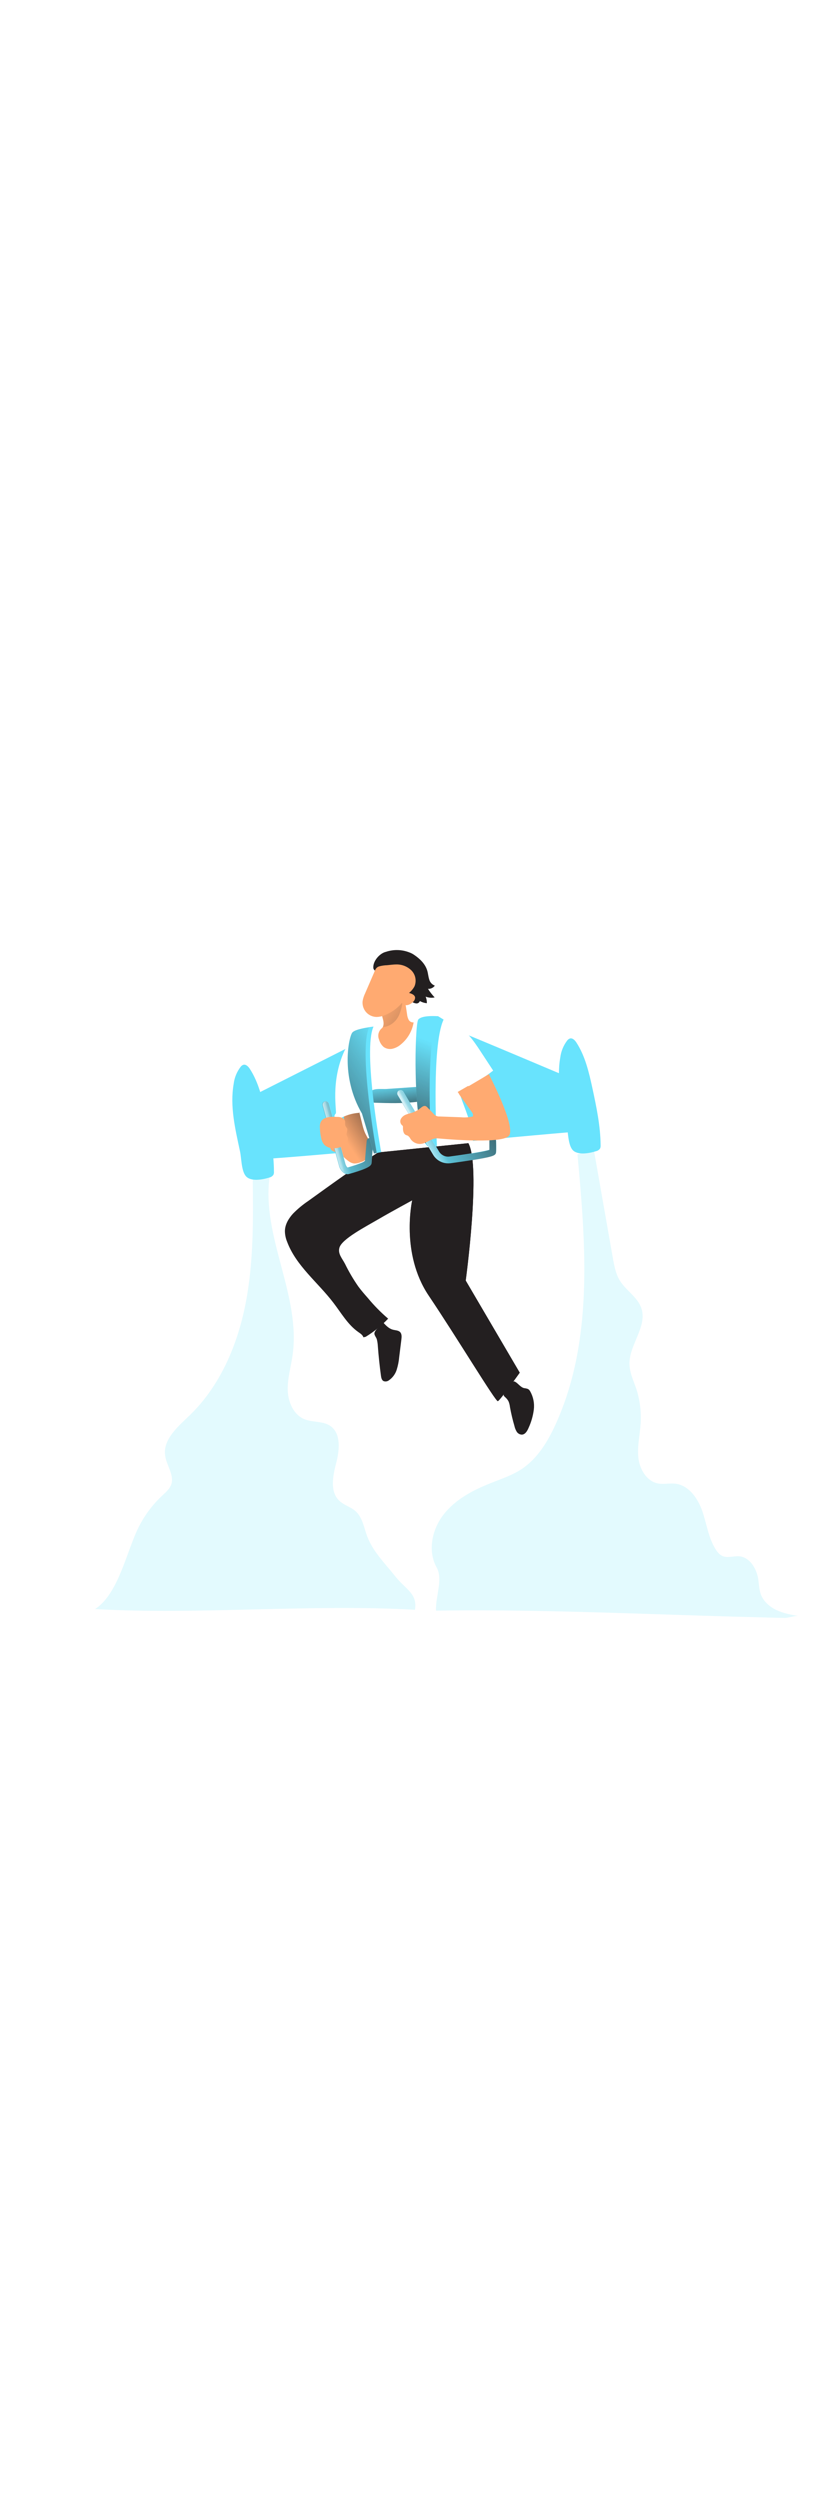 <svg id="_0092_start_up" xmlns="http://www.w3.org/2000/svg" xmlns:xlink="http://www.w3.org/1999/xlink" viewBox="0 0 500 500" data-imageid="start-up-7" imageName="Start Up" class="illustrations_image" style="width: 164px;"><defs><style>.cls-1_start-up-7{fill:url(#linear-gradient);}.cls-1_start-up-7,.cls-2_start-up-7,.cls-3_start-up-7,.cls-4_start-up-7,.cls-5_start-up-7,.cls-6_start-up-7,.cls-7_start-up-7,.cls-8_start-up-7,.cls-9_start-up-7,.cls-10_start-up-7,.cls-11_start-up-7,.cls-12_start-up-7,.cls-13_start-up-7,.cls-14_start-up-7,.cls-15_start-up-7,.cls-16_start-up-7{stroke-width:0px;}.cls-2_start-up-7{isolation:isolate;opacity:.18;}.cls-2_start-up-7,.cls-16_start-up-7{fill:#68e3fd;}.cls-3_start-up-7{fill:url(#linear-gradient-11-start-up-7);}.cls-4_start-up-7{fill:url(#linear-gradient-10-start-up-7);}.cls-17_start-up-7{opacity:.69;}.cls-5_start-up-7{fill:url(#linear-gradient-4-start-up-7);}.cls-6_start-up-7{fill:url(#linear-gradient-2-start-up-7);}.cls-7_start-up-7{fill:url(#linear-gradient-3-start-up-7);}.cls-8_start-up-7{fill:url(#linear-gradient-8-start-up-7);}.cls-9_start-up-7{fill:url(#linear-gradient-9-start-up-7);}.cls-10_start-up-7{fill:url(#linear-gradient-7-start-up-7);}.cls-11_start-up-7{fill:url(#linear-gradient-5-start-up-7);}.cls-12_start-up-7{fill:url(#linear-gradient-6-start-up-7);}.cls-13_start-up-7{fill:#231f20;}.cls-14_start-up-7{fill:#fff;}.cls-15_start-up-7{fill:#ffaa71;}</style><linearGradient id="linear-gradient-start-up-7" x1="722.72" y1="3783.99" x2="749.32" y2="3532.26" gradientTransform="translate(-475.61 3882.98) scale(1 -1)" gradientUnits="userSpaceOnUse"><stop offset="0" stop-color="#231f20" stop-opacity="0"/><stop offset="1" stop-color="#231f20"/></linearGradient><linearGradient id="linear-gradient-2-start-up-7" x1="211.98" y1="184.41" x2="245.54" y2="162.58" gradientTransform="matrix(1,0,0,1,0,0)" xlink:href="#linear-gradient-start-up-7"/><linearGradient id="linear-gradient-3-start-up-7" x1="716.5" y1="3735.56" x2="719.56" y2="3710.6" xlink:href="#linear-gradient-start-up-7"/><linearGradient id="linear-gradient-4-start-up-7" x1="702.31" y1="3590.38" x2="772.59" y2="3635.71" xlink:href="#linear-gradient-start-up-7"/><linearGradient id="linear-gradient-5-start-up-7" x1="230.64" y1="100.48" x2="308.51" y2="149.02" gradientTransform="matrix(1,0,0,1,0,0)" xlink:href="#linear-gradient-start-up-7"/><linearGradient id="linear-gradient-6-start-up-7" x1="743.1" y1="3758.3" x2="714.64" y2="3680.8" xlink:href="#linear-gradient-start-up-7"/><linearGradient id="linear-gradient-7-start-up-7" x1="727.14" y1="3695.75" x2="789.21" y2="3738.45" xlink:href="#linear-gradient-start-up-7"/><linearGradient id="linear-gradient-8-start-up-7" x1="739.63" y1="3706.06" x2="730.23" y2="3701.02" gradientTransform="translate(-475.61 3882.98) scale(1 -1)" gradientUnits="userSpaceOnUse"><stop offset=".02" stop-color="#fff" stop-opacity="0"/><stop offset=".58" stop-color="#fff" stop-opacity=".39"/><stop offset=".68" stop-color="#fff" stop-opacity=".68"/><stop offset="1" stop-color="#fff"/></linearGradient><linearGradient id="linear-gradient-9-start-up-7" x1="667.54" y1="3694.81" x2="729.94" y2="3722.71" xlink:href="#linear-gradient-start-up-7"/><linearGradient id="linear-gradient-10-start-up-7" x1="684.35" y1="3702.29" x2="677.79" y2="3700.55" xlink:href="#linear-gradient-8-start-up-7"/><linearGradient id="linear-gradient-11-start-up-7" x1="722.21" y1="3744.93" x2="642.31" y2="3691.73" xlink:href="#linear-gradient-start-up-7"/></defs><g id="jetpack_start-up-7"><path class="cls-16_start-up-7" d="M142.66,148.65c.47-3.75,1.93-7.32,4.23-10.32.41-.56.97-.99,1.62-1.24,1.62-.48,3.09,1.05,4.02,2.47,5.36,8.27,7.64,18.09,9.74,27.72,2.5,11.52,4.97,23.13,4.97,34.91.06.67-.04,1.34-.31,1.95-.58.85-1.46,1.44-2.47,1.66-3.87,1.24-11.42,2.77-14.45-.93-2.68-3.27-2.61-10.94-3.45-14.83-2.89-13.58-6.33-27.52-3.89-41.4Z"/><path class="cls-16_start-up-7" d="M279.03,116.27c1.5.25,76.19,31.84,76.19,31.84,0,0,1.74,30.23,1.5,29.47s-201.07,18.74-200.81,16.99-2.76-38.01-2.76-38.01l65.31-32.97,60.57-7.32Z"/><path class="cls-1_start-up-7" d="M274.54,123.52c1.5.26,77.5,32.85,77.5,32.85,0,0,4.94,21.96,4.67,21.21s-201.07,18.74-200.81,16.99-2.26-29.77-2.26-29.77l65.5-33.71,55.4-7.56Z"/><path class="cls-16_start-up-7" d="M342.05,132.61c.47-3.75,1.92-7.31,4.21-10.32.41-.56.98-.99,1.63-1.24,1.62-.49,3.09,1.05,4.02,2.47,5.36,8.26,7.64,18.09,9.74,27.72,2.47,11.51,4.94,23.13,5.02,34.91.06.66-.05,1.33-.31,1.94-.57.86-1.46,1.45-2.47,1.66-3.87,1.24-11.43,2.77-14.45-.91-2.68-3.29-2.61-10.94-3.46-14.83-2.94-13.58-6.38-27.52-3.93-41.4Z"/></g><g id="smoke_start-up-7"><path class="cls-2_start-up-7" d="M253.33,469.4c1.74-9.81-5.77-12.53-11.95-20.32-6.18-7.79-13.59-15-17.15-24.35-2.04-5.4-2.88-11.68-7.2-15.51-2.92-2.58-6.98-3.58-9.82-6.25-5.97-5.61-3.99-15.32-1.92-23.25s2.99-18.12-3.87-22.59c-4.55-2.95-10.64-1.9-15.65-3.98-6.61-2.77-9.89-10.49-10.1-17.65s1.93-14.16,2.94-21.26c5.25-36.46-19.01-72.31-14.03-108.75-3.14-.19-7.18-.49-10.31-.67.33,25.95.65,52.12-4.29,77.6-4.94,25.48-15.61,50.55-34.33,68.53-7.18,6.88-16.25,14.6-14.83,24.44.84,6.06,5.72,11.86,3.71,17.62-.94,2.66-3.19,4.6-5.25,6.53-6.37,5.9-11.57,12.96-15.3,20.8-7.07,15.05-11.99,39.55-25.95,48.61,62.72,3.61,132.54-3.19,195.3.44Z"/><path class="cls-2_start-up-7" d="M487.49,473.21c-4.59-.8-9.23-1.66-13.44-3.65s-8-5.3-9.59-9.68c-1.04-2.88-1.08-6.01-1.53-9.04-.98-6.5-5.1-13.5-11.65-14.07-3.42-.3-7.04,1.21-10.19-.16-1.77-.77-3.06-2.34-4.1-3.96-4.48-6.98-5.51-15.55-8.22-23.39-2.7-7.84-8.3-15.84-16.54-16.78-3.49-.4-7.06.54-10.51-.12-6.9-1.3-11.18-8.61-11.98-15.58s.94-13.96,1.39-20.97c.4-6.32-.26-12.68-1.94-18.79-1.55-5.63-4.61-11.04-4.89-16.96-.53-12.01,11.12-23.27,7.24-34.6-2.31-6.8-9.42-10.74-13.16-16.86-2.47-4.09-3.39-8.95-4.23-13.68l-11.9-67.66c-2.89.68-6.82,3.78-9.71,4.46,5.12,55.45,9.78,113.86-13.32,164.53-4.77,10.46-10.97,20.75-20.53,27.19-5.94,3.98-12.85,6.18-19.5,8.87-10.7,4.24-21.28,9.89-28.36,18.96-7.08,9.07-9.89,22.25-4.26,32.29,4.07,7.28-.85,18.04-.37,26.36,18.63-.31,37.27-.22,55.9.07,28.06.45,56.11,1.36,84.15,2.27,14.11.46,28.22.92,42.33,1.32,7,.2,14,.38,21,.55,3.1.07,6.2.18,9.3.23,2.45.03,6.53-1.5,8.62-1.14Z"/></g><g id="character_start-up-7"><path class="cls-15_start-up-7" d="M209.11,192.79c2.29,1.78,4.36,4.31,7.27,4.49,1.39-.02,2.76-.33,4.02-.91,1.59-.4,2.97-1.36,3.92-2.69.3-.66.49-1.37.56-2.1.82-6.38-.12-12.86-2.72-18.75-.91-2.08-.41-8.07-2.47-9.06s-6.18,3.19-8.47,3.52c-.23.03-.46.09-.67.19-.74.41-.68,1.47-.53,2.3.94,5.09,1.38,10.25,1.33,15.42-.14-1.71-2.1-2.69-3.81-2.68-2.67,0-6.83,2.6-5.72,5.83.38,1.09,1.54,1.37,2.47,1.78,1.71.68,3.33,1.58,4.82,2.67Z"/><path class="cls-6_start-up-7" d="M209.11,192.79c2.29,1.78,4.36,4.31,7.27,4.49,1.39-.02,2.76-.33,4.02-.91,1.59-.4,2.97-1.36,3.92-2.69.3-.66.49-1.37.56-2.1.82-6.38-.12-12.86-2.72-18.75-.91-2.08-.41-8.07-2.47-9.06s-6.18,3.19-8.47,3.52c-.23.03-.46.09-.67.19-.74.41-.68,1.47-.53,2.3.94,5.09,1.38,10.25,1.33,15.42-.14-1.71-2.1-2.69-3.81-2.68-2.67,0-6.83,2.6-5.72,5.83.38,1.09,1.54,1.37,2.47,1.78,1.71.68,3.33,1.58,4.82,2.67Z"/><path class="cls-13_start-up-7" d="M235.76,68.15c4.6-1.52,9.58-1.38,14.09.37,1.06.38,2.07.89,2.99,1.53,3.55,2.39,6.81,5.56,8.01,9.65.51,1.72.62,3.55,1.17,5.25.44,1.77,1.73,3.21,3.44,3.86-.95,1.34-2.54,2.07-4.18,1.94,1.19,1.88,2.56,3.64,4.08,5.25-1.84.38-3.76.21-5.5-.49.53,1.27.79,2.64.75,4.02-1.51-.13-2.98-.59-4.3-1.33-.29.96-1.23,1.58-2.22,1.47-.97-.13-1.89-.49-2.69-1.04l-4.23-2.47c-3.23-1.67-6.18-3.82-8.77-6.36-1.55-1.77-2.88-3.72-3.94-5.82-1-1.85-6.39-3.77-6.55-5.92-.33-4.41,4.13-9.17,7.86-9.9Z"/><path class="cls-14_start-up-7" d="M219.32,165.85l1.79,7.23c.36,1.55.81,3.09,1.36,4.58,1.77,4.51,5.29,8.33,6.18,13.09.16.8.33,1.75,1.09,2.08.47.15.97.15,1.43,0,4.45-.99,9.08-.44,13.59-.87,3.39-.43,6.75-1.08,10.05-1.96,10.24-2.39,20.63-4.04,31.11-4.94,1.06-.1,2.34-.32,2.73-1.31.13-.4.17-.82.11-1.24-.61-9.5-4.94-18.28-7.95-27.31-.45-.83-.15-1.86.68-2.31.13-.07.26-.12.41-.16,6.77-3.4,13.2-7.46,19.18-12.11l-7.59-11.57c-4.39-6.7-9.17-13.74-16.47-17.05-4.56-2.05-9.69-2.47-14.68-2.47-5.38,0-10.74.51-16.07.99-3.39.14-6.76.58-10.07,1.31-9.03,2.47-22.71,9.68-25.95,16.83-8.65,18.99-4.46,37-5.24,38.1-.34.36-.6.78-.78,1.24-.26,1.01.83,1.96,1.87,2.01,1.05-.06,2.07-.39,2.95-.95,3.2-1.57,6.68-2.49,10.25-2.69-.05.23-.05-.79.02-.51Z"/><path class="cls-16_start-up-7" d="M257.13,150.38c.03,2.42-.1,4.85-.38,7.25,0,.44-.14.87-.38,1.24-.55.5-1.26.78-2,.79-8.43,1.08-16.98.8-25.5.54-.37,0-.73-.06-1.08-.2-.37-.23-.66-.57-.82-.98-.78-1.66-1.75-4.94.17-6.29s6.45-.77,8.65-.91l21.33-1.45Z"/><path class="cls-7_start-up-7" d="M257.13,150.38c.03,2.42-.1,4.85-.38,7.25,0,.44-.14.87-.38,1.24-.55.5-1.26.78-2,.79-8.43,1.08-16.98.8-25.5.54-.37,0-.73-.06-1.08-.2-.37-.23-.66-.57-.82-.98-.78-1.66-1.75-4.94.17-6.29s6.45-.77,8.65-.91l21.33-1.45Z"/><path class="cls-13_start-up-7" d="M232.73,190.35c0-.58-.9-.47-1.38-.16-14.83,9.44-29.02,19.77-43.25,29.98-3.33,2.24-6.42,4.81-9.23,7.67-2.72,2.98-4.94,6.71-4.94,10.74.05,2.21.51,4.4,1.36,6.44,5.49,14.68,18.78,24.72,28.29,37.22,4.75,6.18,8.74,13.29,15.14,17.78,1.24.88,2.66,1.75,3.14,3.2-.15.15,1.45-.38,1.3-.23,5.07-3.08,9.71-6.82,13.8-11.12-4.48-3.82-8.61-8.02-12.36-12.56-2.03-2.3-4.05-4.6-5.86-7.07-3.05-4.38-5.76-8.99-8.11-13.79-1.79-3.44-4.5-6.18-3.4-9.89,1.57-5.3,15.63-12.57,23.73-17.3,7.84-4.6,21.01-11.69,20.68-11.54,0,0-7.3,32.28,10.07,58.08,17.38,25.8,40.89,64.84,42.23,64.4s13.37-17.39,13.37-17.39l-32.98-56.17s9.47-69.47,1.61-83.77l-53.19,5.46Z"/><path class="cls-5_start-up-7" d="M232.73,190.35c0-.58-.9-.47-1.38-.16-14.83,9.44-29.02,19.77-43.25,29.98-3.33,2.24-6.42,4.81-9.23,7.67-2.72,2.98-4.94,6.71-4.94,10.74.05,2.21.51,4.4,1.36,6.44,5.49,14.68,18.78,24.72,28.29,37.22,4.75,6.18,8.74,13.29,15.14,17.78,1.24.88,2.66,1.75,3.14,3.2-.15.15,1.45-.38,1.3-.23,5.07-3.08,9.71-6.82,13.8-11.12-4.48-3.82-8.61-8.02-12.36-12.56-2.03-2.3-4.05-4.6-5.86-7.07-3.05-4.38-5.76-8.99-8.11-13.79-1.79-3.44-4.5-6.18-3.4-9.89,1.57-5.3,15.63-12.57,23.73-17.3,7.84-4.6,21.01-11.69,20.68-11.54,0,0-7.3,32.28,10.07,58.08,17.38,25.8,40.89,64.84,42.23,64.4s13.37-17.39,13.37-17.39l-32.98-56.17s9.47-69.47,1.61-83.77l-53.19,5.46Z"/><path class="cls-13_start-up-7" d="M230.67,308.63c.45,6.03,1.09,12.05,1.9,18.04.17,1.24.47,2.68,1.57,3.27,1.11.43,2.37.24,3.31-.49,2.22-1.54,3.88-3.78,4.71-6.35.81-2.56,1.33-5.2,1.56-7.87l1.33-10.71c.19-1.56.31-3.34-.78-4.46s-2.92-1.06-4.45-1.47c-2.35-.63-4.13-2.47-5.78-4.25-1.33,1.54-5.56,4.58-5.47,6.64,0,1.1,1.16,2.39,1.47,3.46.35,1.38.56,2.78.63,4.2Z"/><path class="cls-13_start-up-7" d="M310.44,342.27c.47,1.12.76,2.3.89,3.51.71,3.89,1.62,7.74,2.73,11.53.26,1.22.73,2.39,1.37,3.46.67,1.08,1.83,1.77,3.1,1.82,2.08,0,3.37-2.22,4.18-4.13,1.62-3.52,2.7-7.27,3.19-11.12.47-3.85-.3-7.74-2.2-11.12-.31-.59-.77-1.09-1.33-1.45-.77-.28-1.58-.47-2.4-.54-2.2-.54-3.53-2.78-5.5-3.89-.19-.13-.41-.21-.64-.21-.36.06-.69.26-.9.56-1.76,1.9-3.34,3.97-4.7,6.18-.9,1.47-1.16,1.67.11,2.83.86.72,1.57,1.6,2.1,2.58Z"/><path class="cls-15_start-up-7" d="M252.51,111.25c-.87,5.23-3.6,9.96-7.69,13.33-1.46,1.28-3.19,2.2-5.07,2.68-1.89.47-3.89.1-5.49-1.01-1.31-1.14-2.27-2.63-2.77-4.3-.11-.31-.22-.63-.32-.94-.65-2.25.08-4.67,1.88-6.18.24-.22.45-.47.63-.74.11-.19.19-.39.25-.61.77-2.72-.56-4.81-.82-7.17,0-1.28.55-2.49,1.51-3.34,2.19-2.62,5.13-4.5,8.43-5.4.43-.12.88-.17,1.32-.15,2.69.12,3.19,2.47,3.49,4.42.22,1.46.44,2.9.65,4.36.11,1.2.44,2.36.99,3.44.6,1.08,1.77,1.7,3,1.59Z"/><path class="cls-11_start-up-7" d="M245.72,98.15c-.22,2.94-.91,5.82-2.05,8.54-3.37,7.32-9.96,7.42-9.96,7.42.11-.19.19-.39.25-.61.77-2.72-.56-4.81-.82-7.17l12.58-8.18Z"/><path class="cls-15_start-up-7" d="M222.97,93.36c-.78,1.56-1.32,3.22-1.61,4.94-.24,2.44.54,4.87,2.16,6.71,1.64,1.83,3.97,2.88,6.43,2.9,1.6-.03,3.19-.37,4.67-.98,4.16-1.57,7.86-4.18,10.74-7.56.78,1.04,2.08,1.55,3.36,1.31,1.25-.27,2.39-.9,3.29-1.82.87-.66,1.39-1.68,1.41-2.77-.16-1.64-2.08-2.41-3.71-2.83,1.37-1.11,2.5-2.48,3.34-4.03,1.35-3.26.67-7-1.75-9.57-2.46-2.48-5.82-3.84-9.31-3.78-1.89,0-3.77.31-5.66.47-1.67.04-3.33.29-4.94.74-2.09.74-2.37,2.29-3.2,4.2l-5.22,12.05Z"/><path class="cls-16_start-up-7" d="M266.77,186.69h-5.7c-.6-.52-1.11-1.15-1.5-1.85-7.58-13.1-6.46-72.74-4.19-75.39,2.01-2.4,9.16-2.16,11.37-2.03h.67l3.4,2.09c-7.66,16.21-4.05,77.18-4.05,77.18Z"/><path class="cls-12_start-up-7" d="M263.16,184.83h-3.58c-7.58-13.1-6.46-72.74-4.19-75.39,2.01-2.4,9.16-2.16,11.37-2.03l.44.27c-7.66,16.16-4.04,77.14-4.04,77.14Z"/><path class="cls-16_start-up-7" d="M273.51,197.17c-3.73,0-7.18-1.97-9.08-5.18l-21.58-36.22c-.53-.99-.16-2.23.84-2.76.93-.49,2.08-.2,2.66.67l21.64,36.25c1.33,2.25,3.88,3.48,6.46,3.11,14.74-1.99,22.1-3.42,24.37-4.16v-5.31c-.04-1.13.84-2.07,1.96-2.11,1.13-.04,2.07.84,2.11,1.97,0,.51.16,4.94,0,6.82s-1.14,2.6-11.37,4.37c-5.41.94-11.95,1.87-16.47,2.47-.51.06-1.03.09-1.54.09Z"/><path class="cls-16_start-up-7" d="M212.2,203.79c-.69,0-1.37-.19-1.98-.53-1.76-1.2-2.98-3.05-3.37-5.14l-10.01-36.21c-.3-1.09.34-2.21,1.43-2.51,1.09-.3,2.21.34,2.51,1.43l10,36.21c.52,1.88,1.24,2.56,1.45,2.67,6.6-1.93,9.61-3.23,10.6-3.82.21-2.99,1.03-11.91,1.06-12.36.1-1.12,1.1-1.95,2.22-1.85s1.95,1.1,1.85,2.22h0c-.35,3.83-1.03,11.44-1.09,12.83-.07,1.68-1.48,2.74-5.81,4.37-2.56.95-5.62,1.89-7.75,2.47-.36.13-.73.2-1.11.22Z"/><path class="cls-10_start-up-7" d="M273.51,197.34c-3.73,0-7.18-1.96-9.08-5.17l-21.59-36.22c-.55-.98-.2-2.23.78-2.78.93-.52,2.11-.23,2.7.66l21.59,36.22c1.33,2.24,3.87,3.46,6.45,3.11,14.76-1.99,22.11-3.42,24.38-4.16v-5.33c-.04-1.13.84-2.07,1.97-2.11s2.07.84,2.11,1.97c0,.51.17,4.94,0,6.82s-1.14,2.6-11.37,4.37c-5.43.94-11.95,1.87-16.47,2.47-.49.08-.98.12-1.47.12Z"/><path class="cls-8_start-up-7" d="M273.51,197.01c-3.73,0-7.18-1.96-9.08-5.17l-21.58-36.22c-.62-.94-.37-2.2.57-2.83.94-.62,2.2-.37,2.83.57.04.05.07.11.1.17l21.59,36.21c1.33,2.25,3.88,3.48,6.46,3.13,14.74-2,22.1-3.44,24.37-4.18v-5.31c-.04-1.11.82-2.04,1.93-2.1,1.13-.03,2.07.85,2.11,1.98,0,.49.16,4.94,0,6.82-.16,1.88-1.14,2.58-11.37,4.36-5.41.94-11.95,1.87-16.47,2.47-.48.06-.97.1-1.46.1Z"/><path class="cls-9_start-up-7" d="M212.17,203.79c-.69,0-1.38-.19-1.98-.53-1.76-1.2-2.98-3.05-3.39-5.14l-10-36.21c-.32-1.08.3-2.21,1.38-2.53,1.08-.32,2.21.3,2.53,1.38,0,.02.01.04.02.07l10.01,36.21c.16,1.03.67,1.97,1.43,2.67,6.61-1.93,9.63-3.23,10.62-3.82.21-2.99,1.03-11.91,1.06-12.36.1-1.12,1.1-1.95,2.22-1.85s1.95,1.1,1.85,2.22h0c-.35,3.83-1.04,11.44-1.09,12.83-.07,1.68-1.48,2.74-5.82,4.37-2.55.95-5.61,1.89-7.74,2.47-.36.13-.73.2-1.11.22Z"/><g class="cls-17_start-up-7"><path class="cls-4_start-up-7" d="M212.4,203.72c-.69,0-1.37-.19-1.98-.53-1.76-1.2-2.98-3.05-3.39-5.14l-10-36.22c-.28-1.09.37-2.2,1.46-2.48,1.06-.27,2.15.34,2.47,1.4l10.01,36.22c.17,1.02.67,1.96,1.43,2.67,6.61-1.94,9.63-3.23,10.62-3.83.21-2.99,1.03-11.91,1.06-12.36.1-1.12,1.1-1.95,2.22-1.85s1.95,1.1,1.85,2.22h0c-.35,3.83-1.04,11.44-1.09,12.83-.07,1.68-1.48,2.74-5.81,4.36-2.56.96-5.62,1.9-7.75,2.47-.36.14-.73.22-1.11.25Z"/></g><path class="cls-15_start-up-7" d="M206.05,168.84c.96,0,1.92.2,2.81.57.9.38,1.56,1.16,1.8,2.1.17.88-.15,1.82.16,2.66s.89,1.24,1.11,1.9c.42,1.24-.67,2.67-.31,3.97.16.58.59,1.06.74,1.66.11.56.04,1.15-.2,1.67-1.24,3.21-5.12,4.7-8.58,4.6-2.03.05-4-.67-5.51-2.01-1.12-1.31-1.84-2.92-2.08-4.62-.46-2.15-.7-4.34-.72-6.54-.05-6.06,5.86-6.18,10.76-5.94Z"/><path class="cls-15_start-up-7" d="M298.43,142.77s17.03,32.48,12.19,37.72c-4.84,5.24-43.61,1.43-43.61,1.43-3.52-.17-6.29,2.88-9.78,3.36-2.59.33-5.14-.82-6.6-2.98-.37-.77-.92-1.44-1.59-1.95-.37-.21-.82-.28-1.24-.47-1.58-.74-1.85-2.87-1.8-4.62.05-.34,0-.68-.17-.98-.14-.17-.3-.31-.48-.42-1.03-.99-1.28-2.55-.61-3.81.71-1.22,1.82-2.15,3.15-2.62,1.24-.53,2.66-.8,3.97-1.24,1.75-.6,3.37-1.5,4.81-2.67.94-.77,2.09-1.71,3.23-1.24.41.19.78.48,1.08.83l3.71,3.81c.87,1.16,2.27,1.79,3.71,1.67l12.99.47c2.82.28,5.67.02,8.39-.77l-9.19-12.8c-.33-.47-.68-1.05-.44-1.58.17-.28.42-.51.72-.65,5.94-3.62,11.73-6.93,17.6-10.49Z"/><path class="cls-15_start-up-7" d="M249.6,95.06c.35-.1.72-.05,1.04.14.46.17.83.51,1.04.95.12.69-.11,1.39-.62,1.87-.56.8-1.43,1.33-2.4,1.46-.82.02-1.55-.48-1.85-1.24-.26-.78.13-1.63.89-1.94.36-.1.67,0,1-.27s.48-.79.9-.96Z"/><path class="cls-16_start-up-7" d="M232.73,190.35l-2.76.51-1.71.31-7.28-24.35c-13.36-22.71-8-46.96-5.88-49.43.87-1.03,3.26-1.82,5.76-2.39,2.37-.54,4.77-.96,7.18-1.24-6.69,14.73,4.68,76.59,4.68,76.59Z"/><path class="cls-3_start-up-7" d="M230,190.85l-1.71.31-7.28-24.35c-13.36-22.71-8-46.96-5.88-49.43.87-1.03,3.26-1.82,5.76-2.39s4.44-.64,4.44-.64c-6.61,14.47,4.35,74.76,4.67,76.5Z"/><path class="cls-15_start-up-7" d="M285.87,149.91s11.6,15.32,9.64,17.3-7.01,1.74-7.01,1.74c.45-.97.32-2.11-.33-2.95-1.1-1.64-8.76-12.36-8.76-12.36l6.46-3.73Z"/></g></svg>